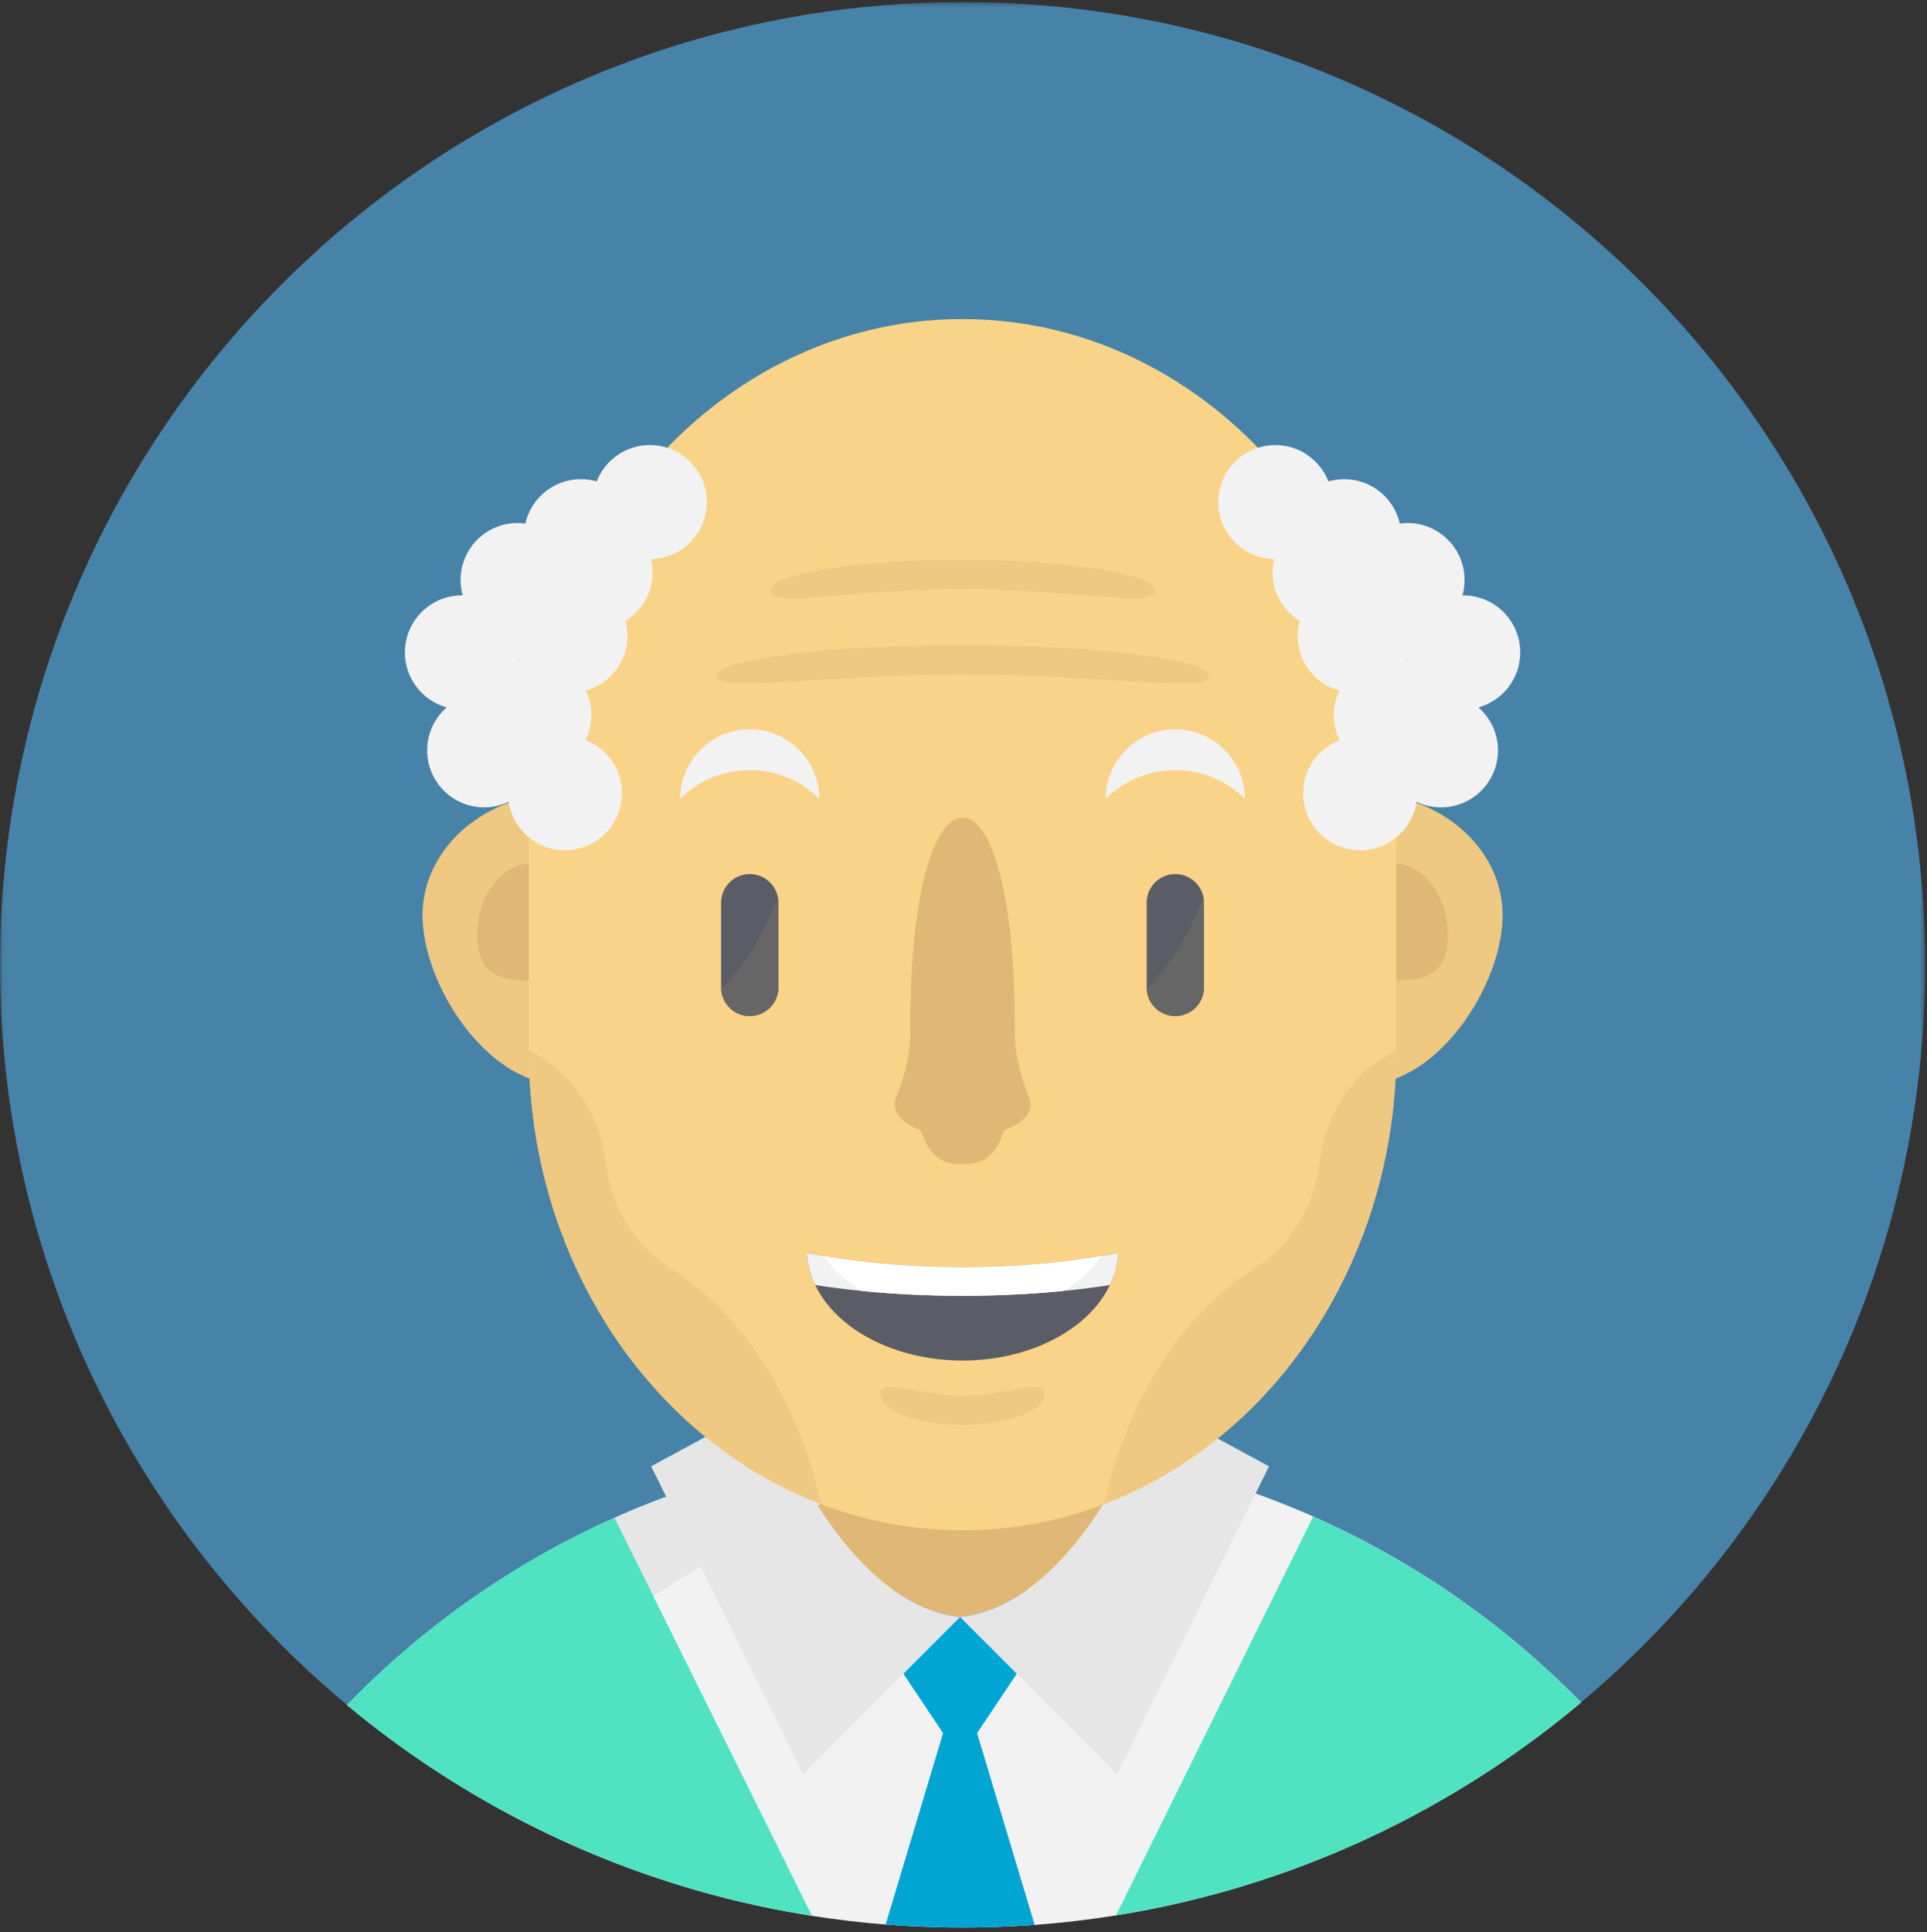 <?xml version="1.0" encoding="UTF-8" standalone="no"?>
<svg width="410px" height="411px" viewBox="0 0 410 411" version="1.1" xmlns="http://www.w3.org/2000/svg" xmlns:xlink="http://www.w3.org/1999/xlink">
    <rect x="0" y="0" width="410" height="411" fill="#333333" stroke="none"/>
    <!-- Generator: Sketch 48.2 (47327) - http://www.bohemiancoding.com/sketch -->
    <title>022-professor</title>
    <desc>Created with Sketch.</desc>
    <defs>
        <polygon id="path-1" points="0.06 0.44 409.595 0.44 409.595 410.036 0.06 410.036"></polygon>
    </defs>
    <g id="Page-1" stroke="none" stroke-width="1" fill="none" fill-rule="evenodd">
        <g id="022-professor">
            <g id="Group-3">
                <mask id="mask-2" fill="white">
                    <use xlink:href="#path-1"></use>
                </mask>
                <g id="Clip-2"></g>
                <path d="M409.594,204.762 C409.711,256.707 390.488,304.176 358.691,340.35 C354.801,344.777 350.723,349.039 346.469,353.109 C343.207,356.234 339.852,359.246 336.396,362.152 C308.707,385.414 274.758,401.465 237.445,407.449 C229.035,408.793 220.453,409.625 211.729,409.922 C209.59,409.992 207.434,410.027 205.272,410.035 C203,410.043 200.742,410.008 198.488,409.936 C151.16,408.508 107.852,391.012 73.859,362.699 C65.883,356.066 58.41,348.828 51.527,341.061 C19.57,305.027 0.117,257.648 0,205.707 C-0.258,92.598 91.223,0.699 204.332,0.441 C317.43,0.184 409.336,91.656 409.594,204.762" id="Fill-1" fill="#4783A8" mask="url(#mask-2)"></path>
            </g>
            <path d="M336.396,362.152 C304.479,388.957 264.262,406.199 220.133,409.469 C217.352,409.672 214.547,409.824 211.729,409.922 C209.59,409.992 207.434,410.027 205.272,410.035 C203,410.043 200.742,410.008 198.488,409.936 C195.113,409.832 191.762,409.652 188.434,409.387 C183.148,408.969 177.922,408.348 172.762,407.539 C145.211,403.215 119.469,393.383 96.711,379.207 C88.707,374.23 81.07,368.707 73.855,362.703 C89.988,346.055 109.254,332.475 130.715,322.891 C134.285,321.293 137.918,319.808 141.613,318.441 C144.828,317.23 148.098,316.129 151.402,315.109 C155.266,313.918 159.18,312.85 163.145,311.922 C170.035,310.293 177.07,309.058 184.238,308.242 C188.938,307.691 193.68,307.336 198.484,307.16 C200.637,307.07 202.793,307.035 204.969,307.023 C207.234,307.016 209.492,307.051 211.729,307.141 C227.574,307.672 242.914,310.223 257.492,314.539 C261.141,315.625 264.75,316.812 268.301,318.117 C294.246,327.598 317.449,342.785 336.396,362.152" id="Fill-4" fill="#F2F2F2"></path>
            <path d="M257.566,321.844 C248.117,331.777 247.504,335.781 234.918,340.586 C234.332,340.816 233.746,341.039 233.16,341.246 C224.223,344.449 214.691,346.164 204.805,346.164 C194.91,346.164 185.379,344.449 176.453,341.246 C175.859,341.039 175.273,340.816 174.684,340.586 C162.234,335.844 160.359,330.293 150.977,320.512 C154.191,319.305 148.102,316.133 151.406,315.113 C155.27,313.922 159.184,312.855 163.148,311.922 C170.039,310.297 177.074,309.061 184.242,308.246 C188.941,307.695 193.684,307.34 198.488,307.16 C200.641,307.074 202.797,307.039 204.973,307.027 C207.238,307.018 209.496,307.055 211.734,307.143 C227.578,307.676 242.918,310.225 257.496,314.543 C261.148,315.629 254.016,320.539 257.566,321.844" id="Fill-5" fill="#E0B775"></path>
            <path d="M184.246,308.246 L174.691,319.961 C174.691,319.961 124.23,340.543 96.719,379.207 C88.719,374.234 81.078,368.711 73.867,362.707 C97.77,338.047 128.562,320.086 163.152,311.926 C170.043,310.297 177.078,309.061 184.246,308.246" id="Fill-6" fill="#E6E6E6"></path>
            <path d="M207.887,368.683 L220.137,409.473 C217.354,409.676 214.551,409.824 211.734,409.922 C209.594,409.996 207.438,410.031 205.277,410.039 C203.004,410.047 200.746,410.012 198.492,409.941 C195.117,409.836 191.766,409.656 188.438,409.391 L200.656,368.683 L184.172,343.988 L190,338.16 C194.301,341.254 199.07,343.41 204.273,343.988 C209.477,343.41 214.25,341.254 218.547,338.16 L224.375,343.988 L207.887,368.683" id="Fill-7" fill="#00A5D4"></path>
            <path d="M204.273,343.988 L170.859,377.406 L138.543,311.922 L163.148,298.6 C163.148,298.6 172.793,325.808 190,338.164 C194.301,341.254 199.07,343.414 204.273,343.988" id="Fill-8" fill="#E6E6E6"></path>
            <path d="M270.004,311.926 L237.688,377.406 L204.273,343.988 C209.479,343.414 214.25,341.254 218.547,338.164 C235.754,325.808 245.397,298.6 245.397,298.6 L270.004,311.926" id="Fill-9" fill="#E6E6E6"></path>
            <path d="M149.793,194.73 C149.793,180.375 136.383,168.738 119.844,168.738 C103.305,168.738 89.895,180.375 89.895,194.73 C89.895,209.09 103.305,230.811 119.844,230.811 C136.383,230.811 149.793,209.086 149.793,194.73" id="Fill-10" fill="#EFC881"></path>
            <path d="M319.711,194.73 C319.711,180.375 306.305,168.738 289.766,168.738 C273.223,168.738 259.816,180.375 259.816,194.73 C259.816,209.09 273.223,230.811 289.766,230.811 C306.305,230.811 319.711,209.086 319.711,194.73" id="Fill-11" fill="#EFC881"></path>
            <path d="M308.059,199.023 C308.059,190.551 302.891,183.684 296.512,183.684 C290.137,183.684 284.965,190.551 284.965,199.023 C284.965,207.492 290.137,208.586 296.512,208.586 C302.891,208.586 308.059,207.492 308.059,199.023" id="Fill-12" fill="#E0B775"></path>
            <path d="M124.641,199.023 C124.641,190.551 119.469,183.684 113.09,183.684 C106.715,183.684 101.543,190.551 101.543,199.023 C101.543,207.492 106.715,208.586 113.09,208.586 C119.469,208.586 124.641,207.492 124.641,199.023" id="Fill-13" fill="#E0B775"></path>
            <path d="M297.078,170.012 L297.078,223.402 C297.078,233.484 295.754,243.238 293.285,252.436 C292.379,255.824 291.332,259.117 290.113,262.332 C280.094,289.273 259.949,310.414 234.918,319.961 C234.332,320.195 233.746,320.414 233.16,320.621 C224.223,323.828 214.691,325.543 204.809,325.543 C194.91,325.543 185.383,323.828 176.453,320.621 C175.859,320.418 175.273,320.195 174.688,319.961 C156.094,312.875 140.215,299.391 129.156,281.875 C125.316,275.808 122.066,269.262 119.492,262.332 C118.273,259.117 117.227,255.824 116.328,252.436 C113.852,243.234 112.527,233.484 112.527,223.402 L112.527,170.008 C112.527,137.836 125.965,109.148 146.965,90.43 C162.781,76.316 182.902,67.871 204.805,67.871 C230.281,67.871 253.348,79.301 270.047,97.793 C286.746,116.273 297.078,141.809 297.078,170.012" id="Fill-14" fill="#F9D387"></path>
            <path d="M152.391,143.844 C152.391,147.476 175.855,143.457 204.805,143.457 C233.75,143.457 257.219,147.476 257.219,143.844 C257.219,140.211 233.75,137.266 204.805,137.266 C175.855,137.266 152.391,140.211 152.391,143.844" id="Fill-15" fill="#EFC881"></path>
            <path d="M163.855,125.691 C163.855,129.324 182.188,125.305 204.805,125.305 C227.418,125.305 245.75,129.324 245.75,125.691 C245.75,122.059 227.418,119.113 204.805,119.113 C182.188,119.113 163.855,122.059 163.855,125.691" id="Fill-16" fill="#EFC881"></path>
            <path d="M128.879,247.758 L128.758,246.808 C127.461,236.891 121.793,228.34 113.641,223.992 L112.527,223.402 C112.527,233.488 113.848,243.238 116.324,252.441 C117.227,255.82 118.273,259.117 119.488,262.328 C129.516,289.268 149.656,310.418 174.688,319.957 C169.773,297.719 158,279.504 142.699,269.832 C135.289,265.148 130.102,257.109 128.879,247.758" id="Fill-17" fill="#EFC881"></path>
            <path d="M280.852,246.808 L280.727,247.758 C279.508,257.109 274.32,265.148 266.906,269.836 C251.604,279.508 239.836,297.723 234.918,319.961 C259.949,310.422 280.09,289.273 290.117,262.332 C291.332,259.117 292.383,255.82 293.281,252.445 C295.758,243.242 297.078,233.488 297.078,223.406 L295.969,223.996 C287.812,228.34 282.146,236.893 280.852,246.808" id="Fill-18" fill="#EFC881"></path>
            <path d="M110.434,140.453 C110.387,140.465 110.34,140.473 110.297,140.488 C110.305,140.406 110.32,140.324 110.332,140.246 C110.363,140.312 110.398,140.383 110.434,140.453 Z M150.398,106.812 C150.398,100.109 144.961,94.676 138.258,94.676 C133.109,94.676 128.723,97.887 126.957,102.41 C125.891,102.101 124.77,101.93 123.602,101.93 C117.824,101.93 112.996,105.969 111.773,111.379 C111.234,111.305 110.691,111.254 110.133,111.254 C103.426,111.254 97.992,116.691 97.992,123.394 C97.992,124.527 98.16,125.617 98.449,126.66 C98.395,126.656 98.344,126.652 98.289,126.652 C91.582,126.652 86.148,132.086 86.148,138.789 C86.148,144.371 89.918,149.055 95.043,150.476 C92.5,152.703 90.887,155.961 90.887,159.609 C90.887,166.312 96.32,171.746 103.023,171.746 C104.887,171.746 106.641,171.316 108.219,170.566 C109.102,176.402 114.125,180.879 120.203,180.879 C126.91,180.879 132.344,175.441 132.344,168.738 C132.344,163.582 129.125,159.191 124.594,157.43 C125.375,155.828 125.824,154.035 125.824,152.137 C125.824,150.266 125.391,148.504 124.633,146.922 C129.758,145.5 133.52,140.812 133.52,135.238 C133.52,134.144 133.363,133.086 133.09,132.078 C136.543,129.937 138.852,126.125 138.852,121.766 C138.852,120.789 138.723,119.848 138.508,118.941 C145.094,118.809 150.398,113.434 150.398,106.812 Z" id="Fill-19" fill="#F2F2F2"></path>
            <path d="M299.273,140.242 C299.281,140.324 299.297,140.406 299.309,140.484 C299.266,140.473 299.219,140.465 299.172,140.449 C299.207,140.383 299.242,140.312 299.273,140.242 Z M271.098,118.941 C270.883,119.848 270.754,120.793 270.754,121.766 C270.754,126.125 273.062,129.941 276.516,132.082 C276.242,133.09 276.086,134.144 276.086,135.238 C276.086,140.816 279.848,145.5 284.973,146.926 C284.219,148.504 283.781,150.269 283.781,152.137 C283.781,154.039 284.229,155.828 285.012,157.43 C280.479,159.191 277.262,163.586 277.262,168.738 C277.262,175.445 282.699,180.879 289.402,180.879 C295.479,180.879 300.504,176.402 301.387,170.57 C302.965,171.316 304.719,171.75 306.582,171.75 C313.285,171.75 318.719,166.312 318.719,159.609 C318.719,155.965 317.104,152.703 314.562,150.48 C319.688,149.059 323.457,144.371 323.457,138.793 C323.457,132.086 318.021,126.652 311.316,126.652 C311.262,126.652 311.211,126.66 311.156,126.66 C311.445,125.621 311.613,124.527 311.613,123.394 C311.613,116.691 306.18,111.258 299.477,111.258 C298.918,111.258 298.371,111.309 297.832,111.379 C296.609,105.973 291.781,101.93 286.004,101.93 C284.84,101.93 283.715,102.105 282.647,102.41 C280.883,97.887 276.496,94.676 271.348,94.676 C264.645,94.676 259.207,100.113 259.207,106.816 C259.207,113.434 264.508,118.809 271.098,118.941 Z" id="Fill-20" fill="#F2F2F2"></path>
            <path d="M245.711,90.363 C252.492,94.93 255.844,101.816 253.199,105.75 C250.551,109.684 242.906,109.176 236.121,104.609 C229.34,100.047 225.988,93.156 228.637,89.223 C231.281,85.289 238.926,85.797 245.711,90.363" id="Fill-21" fill="#F9D387"></path>
            <path d="M172.766,407.539 C145.211,403.215 119.477,393.383 96.723,379.203 C96.688,379.186 96.66,379.168 96.625,379.141 C88.656,374.187 81.043,368.68 73.859,362.699 C89.988,346.055 109.254,332.473 130.715,322.891 L130.723,322.898 L172.766,407.539" id="Fill-22" fill="#50E3C2"></path>
            <path d="M139.027,339.617 C124.566,349.344 108.535,362.605 96.719,379.203 C96.684,379.186 96.656,379.168 96.621,379.141 C88.656,374.187 81.043,368.68 73.855,362.699 C89.988,346.055 109.254,332.473 130.715,322.891 L130.723,322.898 L139.027,339.617" id="Fill-23" fill="#50E3C2"></path>
            <path d="M336.387,362.16 C308.699,385.414 274.77,401.473 237.445,407.449 L279.398,322.605 C300.805,332.066 320.051,345.504 336.207,361.98 C336.262,362.043 336.324,362.098 336.387,362.16" id="Fill-24" fill="#50E3C2"></path>
            <path d="M256.156,192.035 L256.156,210.043 C256.156,213.414 253.434,216.141 250.062,216.141 C246.812,216.141 244.156,213.594 243.979,210.383 C243.973,210.273 243.973,210.152 243.973,210.043 L243.973,192.035 C243.973,188.664 246.699,185.937 250.062,185.937 C251.746,185.937 253.272,186.621 254.371,187.719 C255.156,188.504 255.729,189.508 255.988,190.617 C256.102,191.074 256.156,191.551 256.156,192.035" id="Fill-25" fill="#5A5C66"></path>
            <path d="M159.523,216.141 C156.156,216.141 153.43,213.41 153.43,210.047 L153.43,192.031 C153.43,188.664 156.156,185.937 159.523,185.937 C162.887,185.937 165.617,188.664 165.617,192.031 L165.617,210.047 C165.617,213.41 162.887,216.141 159.523,216.141" id="Fill-26" fill="#5A5C66"></path>
            <path d="M264.871,169.949 C264.871,161.773 258.242,155.148 250.066,155.148 C241.891,155.148 235.262,161.773 235.262,169.949 C243.438,161.773 256.695,161.773 264.871,169.949" id="Fill-27" fill="#F2F2F2"></path>
            <path d="M174.328,169.949 C174.328,161.773 167.699,155.148 159.523,155.148 C151.348,155.148 144.719,161.773 144.719,169.949 C152.895,161.773 166.152,161.773 174.328,169.949" id="Fill-28" fill="#F2F2F2"></path>
            <path d="M256.156,192.035 L256.156,210.043 C256.156,213.414 253.43,216.141 250.059,216.141 C246.809,216.141 244.152,213.594 243.979,210.383 C250.797,203.375 254.254,195.894 255.988,190.621 C256.098,191.074 256.156,191.551 256.156,192.035" id="Fill-29" fill="#666666"></path>
            <path d="M165.609,192.035 L165.609,210.043 C165.609,213.414 162.883,216.141 159.516,216.141 C156.266,216.141 153.609,213.594 153.434,210.383 C160.254,203.375 163.711,195.894 165.441,190.621 C165.555,191.074 165.609,191.551 165.609,192.035" id="Fill-30" fill="#666666"></path>
            <path d="M219.266,234.941 C219.266,234.484 219.176,234.043 219,233.613 C217.16,229.066 215.854,224.324 215.896,219.418 C215.902,218.871 215.902,218.311 215.902,217.742 C215.902,190.344 210.93,173.937 204.797,173.937 C198.664,173.937 193.691,190.344 193.691,217.742 C193.691,218.311 193.691,218.871 193.699,219.418 C193.738,224.324 192.434,229.066 190.59,233.613 C190.418,234.043 190.328,234.484 190.328,234.941 C190.328,237.176 192.531,239.16 195.941,240.433 C197.969,246.766 201.18,247.641 204.797,247.641 C208.414,247.641 211.625,246.766 213.652,240.433 C217.062,239.16 219.266,237.176 219.266,234.941" id="Fill-31" fill="#E0B775"></path>
            <path d="M237.93,266.518 C237.922,266.609 237.922,266.686 237.914,266.777 C237.879,267.281 237.824,267.789 237.746,268.285 C237.684,268.68 237.609,269.058 237.522,269.441 C237.461,269.715 237.387,269.992 237.316,270.266 C237.022,271.324 236.633,272.355 236.146,273.359 C234.59,276.609 232.094,279.543 228.887,281.975 C222.832,286.558 214.285,289.418 204.801,289.418 C195.312,289.418 186.77,286.558 180.711,281.975 C177.504,279.543 175.008,276.609 173.453,273.359 C172.965,272.355 172.574,271.324 172.281,270.266 C172.211,269.992 172.141,269.719 172.078,269.441 C171.988,269.058 171.918,268.676 171.855,268.285 C171.773,267.789 171.723,267.281 171.688,266.777 C171.676,266.686 171.676,266.609 171.668,266.518 C172.832,266.75 174.012,266.973 175.223,267.176 C184.148,268.723 194.184,269.582 204.801,269.582 C215.414,269.582 225.449,268.723 234.379,267.176 C235.586,266.973 236.771,266.75 237.93,266.518" id="Fill-32" fill="#5A5C66"></path>
            <path d="M237.93,266.518 C237.922,266.609 237.922,266.686 237.914,266.777 C237.879,267.281 237.824,267.789 237.746,268.285 C237.684,268.68 237.609,269.058 237.522,269.441 C237.461,269.715 237.387,269.992 237.316,270.266 C237.022,271.324 236.633,272.355 236.146,273.359 C232.949,273.855 229.617,274.281 226.18,274.621 C219.418,275.297 212.242,275.652 204.801,275.652 C197.355,275.652 190.18,275.297 183.418,274.621 C179.98,274.281 176.652,273.855 173.453,273.359 C172.965,272.355 172.574,271.324 172.281,270.266 C172.207,269.992 172.137,269.719 172.074,269.441 C171.988,269.058 171.914,268.676 171.852,268.285 C171.773,267.789 171.719,267.281 171.684,266.777 C171.676,266.686 171.676,266.609 171.668,266.518 C172.832,266.75 174.012,266.973 175.219,267.176 C184.148,268.723 194.184,269.582 204.797,269.582 C215.414,269.582 225.449,268.723 234.375,267.176 C235.586,266.973 236.771,266.75 237.93,266.518" id="Fill-33" fill="#F2F2F2"></path>
            <path d="M234.379,267.176 C232.93,269.246 231.074,271.137 228.887,272.797 C228.035,273.449 227.129,274.058 226.18,274.621 C219.422,275.293 212.242,275.648 204.801,275.648 C197.355,275.648 190.18,275.293 183.418,274.621 C182.469,274.058 181.562,273.445 180.711,272.797 C178.527,271.137 176.668,269.246 175.223,267.176 C184.148,268.723 194.184,269.582 204.801,269.582 C215.414,269.582 225.449,268.723 234.379,267.176" id="Fill-34" fill="#FFFFFF"></path>
            <path d="M222.207,296.5 C222.207,292.867 214.41,296.887 204.797,296.887 C195.18,296.887 187.383,292.867 187.383,296.5 C187.383,300.129 195.18,303.078 204.797,303.078 C214.41,303.078 222.207,300.133 222.207,296.5" id="Fill-35" fill="#EFC881"></path>
        </g>
    </g>
</svg>